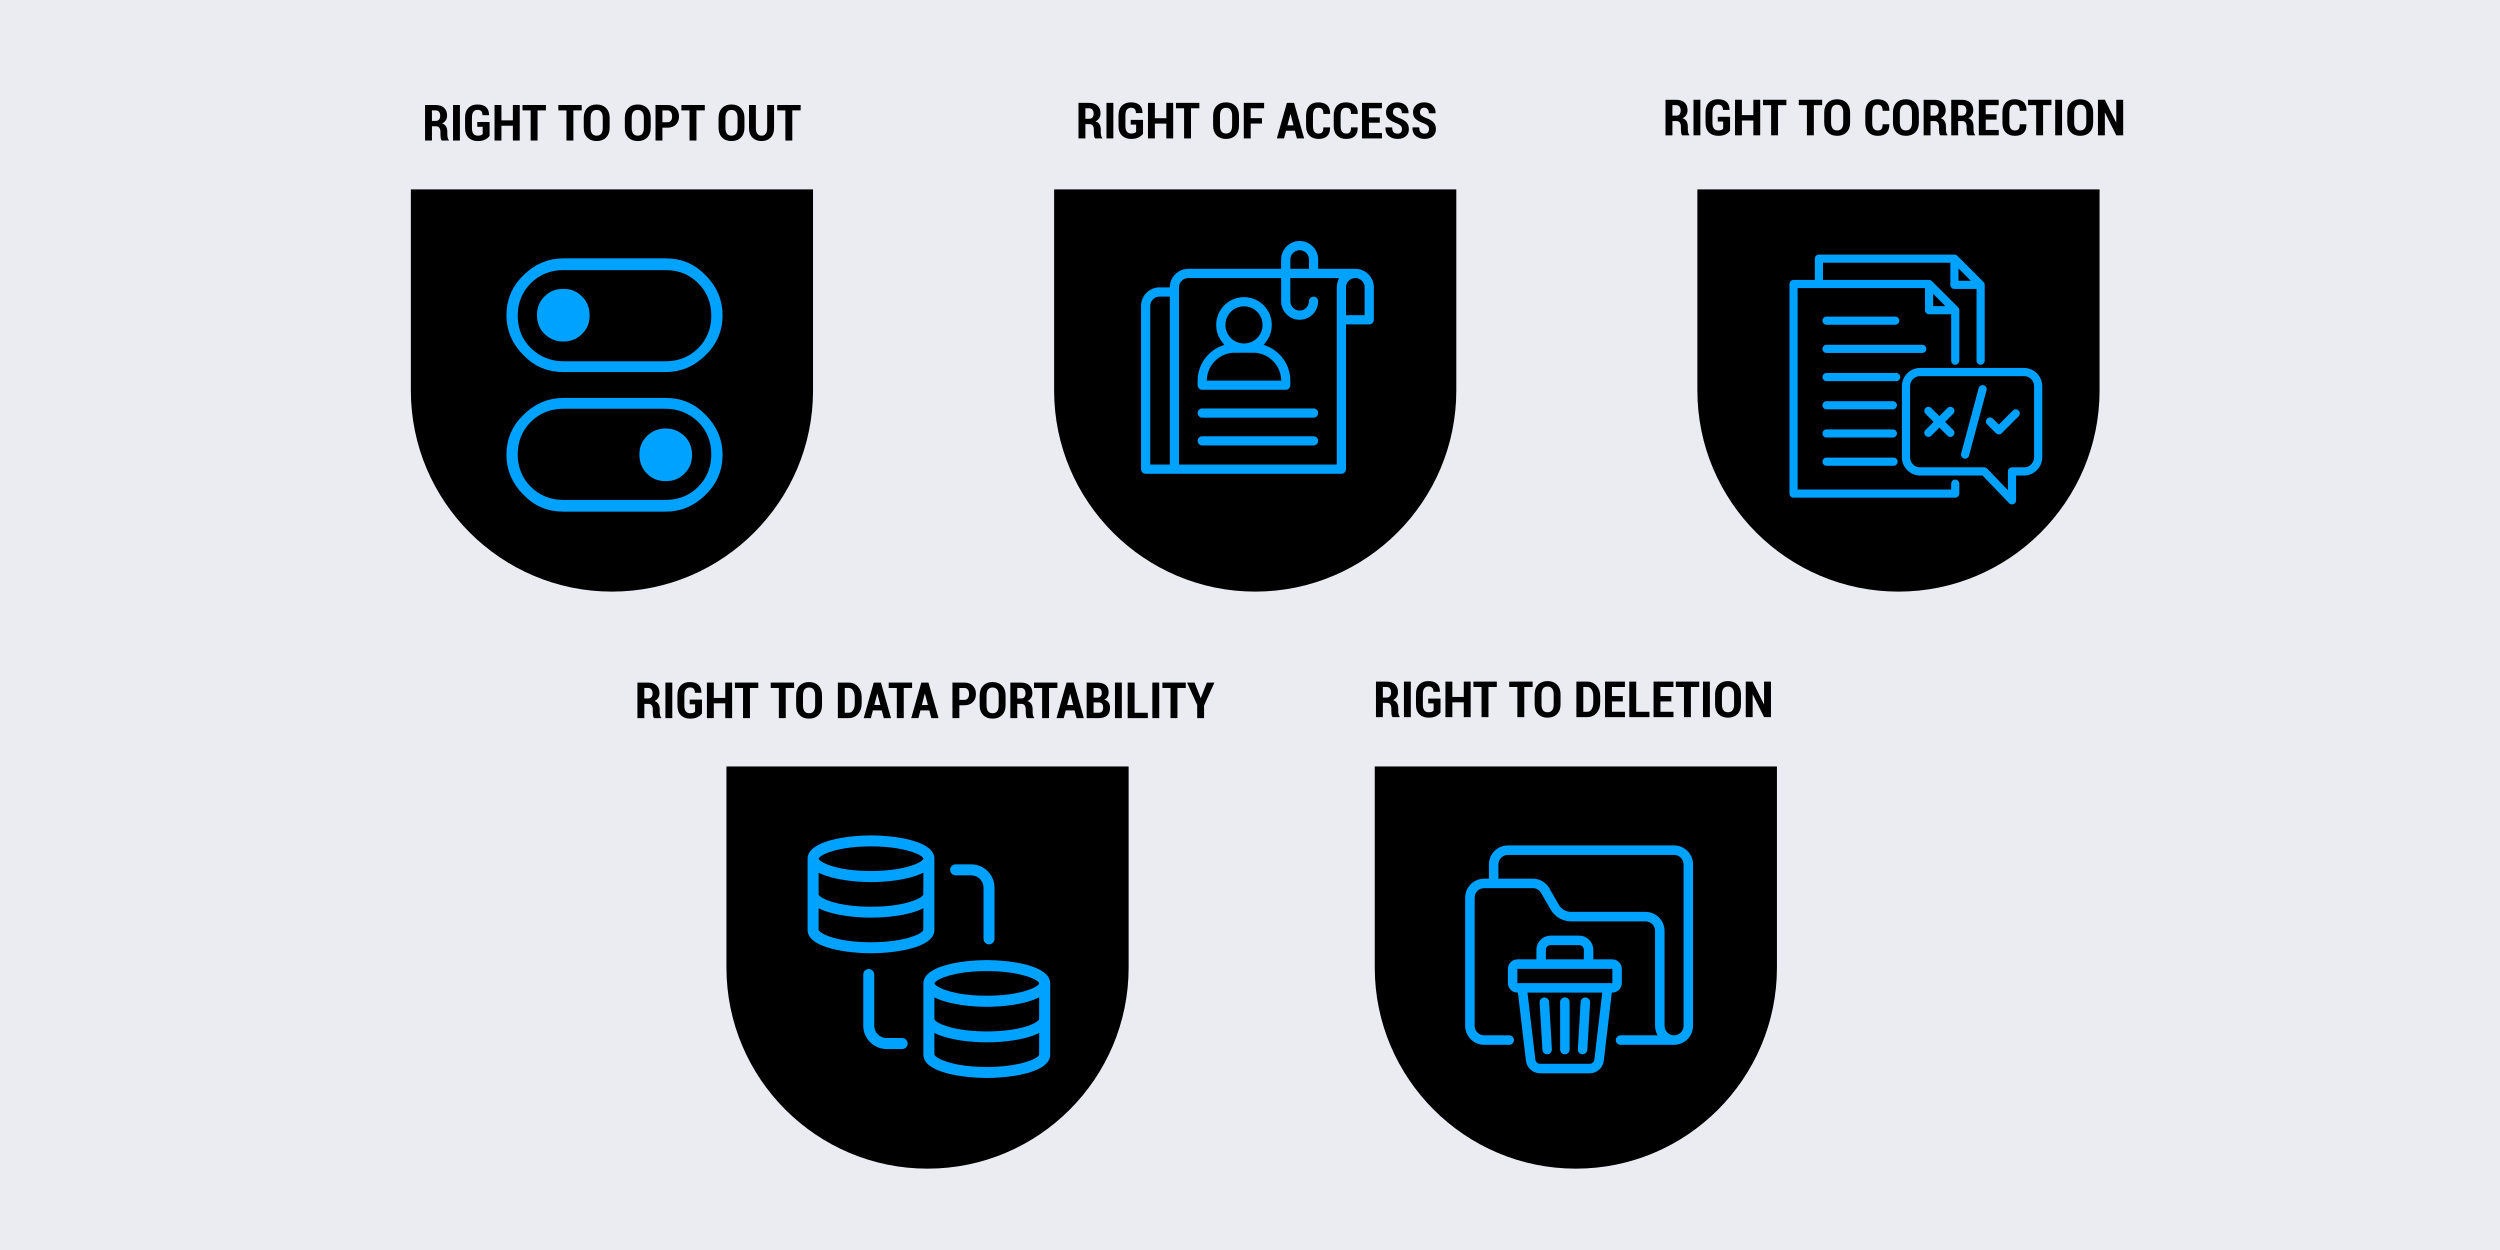 <?xml version="1.0" encoding="UTF-8"?>
<svg id="Layer_1" xmlns="http://www.w3.org/2000/svg" version="1.1" viewBox="0 0 900 450">
  <!-- Generator: Adobe Illustrator 29.3.1, SVG Export Plug-In . SVG Version: 2.1.0 Build 151)  -->
  <defs>
    <style>
      .st0 {
        fill: #eaecf2;
      }

      .st1, .st2 {
        fill: #00a2ff;
      }

      .st2 {
        fill-rule: evenodd;
      }
    </style>
  </defs>
  <rect class="st0" width="900" height="450"/>
  <path d="M494.913,275.929v72.394c0,39.918,32.476,72.394,72.394,72.394s72.394-32.475,72.394-72.394v-72.394h-144.788Z"/>
  <path d="M611.056,68.192v72.394c0,39.918,32.476,72.394,72.394,72.394s72.394-32.475,72.394-72.394v-72.394h-144.788Z"/>
  <path d="M261.52,275.929v72.394c0,39.918,32.476,72.394,72.394,72.394s72.394-32.475,72.394-72.394v-72.394h-144.788Z"/>
  <path d="M147.907,68.192v72.394c0,39.918,32.476,72.394,72.394,72.394s72.394-32.475,72.394-72.394v-72.394h-144.788Z"/>
  <path d="M379.482,68.192v72.394c0,39.918,32.476,72.394,72.394,72.394s72.394-32.475,72.394-72.394v-72.394h-144.788Z"/>
  <path class="st1" d="M412.437,170.559c-.915,0-1.659-.743-1.659-1.659v-58.778c0-3.676,2.992-6.668,6.669-6.668h3.643l.084-.752c.376-3.378,3.224-5.926,6.626-5.926h33.407v-3.351c0-3.676,2.992-6.668,6.668-6.668s6.668,2.992,6.668,6.668v3.351h13.37c3.676,0,6.668,2.992,6.668,6.668v11.688c0,.915-.744,1.659-1.659,1.659h-8.36v52.109c0,.915-.744,1.659-1.659,1.659h-70.466ZM427.799,100.093c-1.848,0-3.351,1.503-3.351,3.35v63.798h56.795v-63.798c0-.759.129-1.507.382-2.221l.401-1.129h-17.503v8.36c0,1.847,1.503,3.35,3.35,3.35s3.351-1.503,3.351-3.35c0-.915.744-1.659,1.659-1.659s1.659.744,1.659,1.659c0,3.676-2.992,6.668-6.668,6.668s-6.668-2.992-6.668-6.668v-8.36h-33.407ZM417.447,106.772c-1.848,0-3.351,1.503-3.351,3.35v57.119h7.035v-60.469h-3.684ZM487.913,100.093c-1.848,0-3.351,1.503-3.351,3.35v10.03h6.701v-10.03c0-1.847-1.503-3.35-3.35-3.35ZM467.875,90.074c-1.847,0-3.35,1.503-3.35,3.35v3.351h6.701v-3.351c0-1.847-1.503-3.35-3.351-3.35ZM432.808,160.373c-.914,0-1.659-.743-1.659-1.659s.744-1.659,1.659-1.659h40.076c.914,0,1.659.743,1.659,1.659s-.744,1.659-1.659,1.659h-40.076ZM432.808,150.355c-.914,0-1.659-.745-1.659-1.659s.744-1.659,1.659-1.659h40.076c.914,0,1.659.744,1.659,1.659s-.744,1.659-1.659,1.659h-40.076ZM432.808,140.335c-.914,0-1.659-.744-1.659-1.659v-1.67c0-5.467,3.433-10.469,8.542-12.448l1.08-.418-.727-.902c-1.45-1.798-2.216-3.966-2.216-6.269,0-5.518,4.49-10.008,10.008-10.008s10.008,4.489,10.008,10.008c0,2.304-.766,4.472-2.215,6.269l-.727.902,1.08.418c5.11,1.979,8.542,6.981,8.542,12.448v1.67c0,.914-.744,1.659-1.659,1.659h-30.057ZM444.498,126.976c-5.139,0-9.527,4.006-9.989,9.12l-.083.922h26.824l-.083-.922c-.463-5.114-4.85-9.12-9.989-9.12h-6.679ZM447.837,110.278c-3.689,0-6.69,3.002-6.69,6.69s3.002,6.69,6.69,6.69,6.69-3.002,6.69-6.69-3.002-6.69-6.69-6.69Z"/>
  <g id="Trash_Folder">
    <path class="st1" d="M602.66,304.354h-59.816c-3.774.004-6.832,3.062-6.836,6.836v5.127h-1.709c-3.774.004-6.832,3.062-6.836,6.836v46.144c.004,3.774,3.062,6.832,6.836,6.836h9.007c.944,0,1.709-.765,1.709-1.709s-.765-1.709-1.709-1.709h-9.007c-1.887-.002-3.416-1.531-3.418-3.418v-46.144c.002-1.887,1.531-3.416,3.418-3.418h17.535c1.224,0,2.354.658,2.961,1.721l3.398,5.927c1.518,2.665,4.349,4.313,7.416,4.316h26.798c1.887.002,3.416,1.531,3.418,3.418v34.181c-.001,1.2.315,2.38.917,3.418h-13.342c-.944,0-1.709.765-1.709,1.709s.765,1.709,1.709,1.709h19.261c3.774-.004,6.832-3.062,6.836-6.836v-58.107c-.004-3.774-3.062-6.832-6.836-6.836ZM606.078,369.297c0,1.888-1.53,3.418-3.418,3.418s-3.418-1.53-3.418-3.418v-34.181c-.004-3.774-3.062-6.832-6.836-6.836h-26.798c-1.84-.003-3.538-.992-4.447-2.592l-3.4-5.928c-1.216-2.127-3.477-3.441-5.928-3.443h-12.408v-5.127c.002-1.887,1.531-3.416,3.418-3.418h59.816c1.887.002,3.416,1.531,3.418,3.418v58.107Z"/>
    <path class="st1" d="M583.86,353.916v-5.127c-.002-1.887-1.531-3.416-3.418-3.418h-6.836v-3.418c-.003-2.83-2.297-5.124-5.127-5.127h-10.254c-2.83.003-5.124,2.297-5.127,5.127v3.418h-6.836c-1.887.002-3.416,1.531-3.418,3.418v5.127c.002,1.887,1.531,3.416,3.418,3.418h.189l2.885,24.526c.304,2.582,2.492,4.527,5.092,4.528h17.848c2.6,0,4.789-1.946,5.093-4.528l2.884-24.526h.189c1.887-.002,3.416-1.531,3.418-3.418ZM556.516,341.952c0-.944.766-1.708,1.709-1.709h10.254c.944,0,1.708.766,1.709,1.709v3.418h-13.672v-3.418ZM546.261,348.789h34.181v5.127h-34.181v-5.127ZM573.973,381.459c-.101.861-.83,1.51-1.697,1.51h-17.848c-.867,0-1.597-.649-1.697-1.51l-2.838-24.125h26.919l-2.838,24.125Z"/>
    <path class="st1" d="M556.975,379.551c.034,0,.068-.002.103-.003.942-.055,1.66-.863,1.605-1.805,0,0,0,0,0-.001l-1.008-17.09c-.076-.941-.9-1.642-1.84-1.567-.912.073-1.605.852-1.571,1.767l1.008,17.09c.053.903.8,1.608,1.704,1.609Z"/>
    <path class="st1" d="M563.352,379.551c.944,0,1.709-.765,1.709-1.709v-17.09c0-.944-.765-1.709-1.709-1.709s-1.709.765-1.709,1.709v17.09c0,.944.765,1.709,1.709,1.709Z"/>
    <path class="st1" d="M569.625,379.548c.034.002.068.003.103.003.904-.001,1.651-.706,1.704-1.609l1.008-17.09c.035-.943-.701-1.736-1.644-1.771-.915-.034-1.694.659-1.767,1.571l-1.008,17.09c-.056.941.662,1.75,1.604,1.806,0,0,0,0,.001,0Z"/>
  </g>
  <path class="st2" d="M692.994,103.714h-45.848v72.512h55.278v-2.108c0-.81.658-1.468,1.468-1.468s1.468.658,1.468,1.468v3.576c0,.811-.657,1.468-1.468,1.468h-58.214c-.811,0-1.468-.657-1.468-1.468v-75.448c0-.811.657-1.468,1.468-1.468h7.664v-7.664c0-.811.657-1.468,1.468-1.468h48.784c.389,0,.763.155,1.038.43l9.43,9.438c.275.275.43.648.43,1.038v27.301c0,.81-.658,1.468-1.468,1.468s-1.468-.658-1.468-1.468v-25.833h-7.962c-.811,0-1.468-.657-1.468-1.468v-7.97h-45.849v6.197h38.184c.389,0,.763.155,1.038.43l9.43,9.43c.275.275.43.649.43,1.038v18.176c0,.81-.658,1.468-1.468,1.468s-1.468-.658-1.468-1.468v-16.709h-7.962c-.811,0-1.468-.657-1.468-1.468v-7.962ZM705.062,96.66v4.424h4.421l-4.421-4.424ZM695.93,105.79v4.419h4.419l-4.419-4.419ZM657.559,127.064c-.81,0-1.468-.658-1.468-1.468s.658-1.468,1.468-1.468h34.46c.81,0,1.468.658,1.468,1.468s-.658,1.468-1.468,1.468h-34.46ZM657.559,137.211c-.81,0-1.468-.658-1.468-1.468s.658-1.468,1.468-1.468h25.079c.81,0,1.468.658,1.468,1.468s-.658,1.468-1.468,1.468h-25.079ZM657.559,147.367c-.81,0-1.468-.658-1.468-1.468s.658-1.468,1.468-1.468h23.87c.81,0,1.468.658,1.468,1.468s-.658,1.468-1.468,1.468h-23.87ZM657.559,157.522c-.81,0-1.468-.658-1.468-1.468s.658-1.468,1.468-1.468h23.87c.81,0,1.468.658,1.468,1.468s-.658,1.468-1.468,1.468h-23.87ZM657.559,167.678c-.81,0-1.468-.658-1.468-1.468s.658-1.468,1.468-1.468h24.125c.81,0,1.468.658,1.468,1.468s-.658,1.468-1.468,1.468h-24.125ZM657.559,116.908c-.81,0-1.468-.658-1.468-1.468s.658-1.468,1.468-1.468h24.732c.81,0,1.468.658,1.468,1.468s-.658,1.468-1.468,1.468h-24.732ZM684.683,164.619v-25.582c0-3.621,2.954-6.575,6.575-6.575h37.38c3.621,0,6.575,2.954,6.575,6.575v25.582c0,3.621-2.954,6.567-6.575,6.567h-2.851v8.932c0,.599-.364,1.138-.92,1.362-.556.224-1.192.087-1.607-.345l-9.557-9.949h-22.445c-3.621,0-6.575-2.946-6.575-6.567ZM687.618,164.619c0,2.004,1.636,3.632,3.639,3.632h23.071c.4,0,.782.163,1.059.451l7.464,7.77v-6.753c0-.811.657-1.468,1.468-1.468h4.319c2.004,0,3.639-1.628,3.639-3.632v-25.582c0-2.004-1.635-3.639-3.639-3.639h-37.38c-2.004,0-3.639,1.635-3.639,3.639v25.582ZM712.324,139.713c.21-.783,1.015-1.248,1.798-1.038s1.248,1.015,1.038,1.798l-6.311,23.554c-.21.783-1.015,1.248-1.797,1.038-.783-.21-1.248-1.015-1.038-1.798l6.311-23.554ZM715.373,152.788c-.573-.573-.573-1.503,0-2.076s1.503-.573,2.076,0l2.13,2.13,5.057-5.057c.573-.573,1.503-.573,2.076,0s.573,1.503,0,2.076l-6.095,6.095c-.573.573-1.502.573-2.076,0l-3.168-3.168ZM696.1,151.87l-2.917-2.917c-.573-.573-.573-1.503,0-2.076.573-.573,1.503-.573,2.076,0l2.917,2.917,2.917-2.917c.573-.573,1.503-.573,2.076,0s.573,1.503,0,2.076l-2.917,2.917,2.917,2.917c.573.573.573,1.503,0,2.076-.573.573-1.503.573-2.076,0l-2.917-2.917-2.917,2.917c-.573.573-1.503.573-2.076,0-.573-.573-.573-1.503,0-2.076l2.917-2.917Z"/>
  <path class="st1" d="M355.247,388.075c-7.895,0-22.826-1.754-22.826-8.395v-25.653c0-6.641,14.931-8.395,22.826-8.395s22.826,1.754,22.826,8.395v25.653c0,6.641-14.931,8.395-22.826,8.395ZM336.385,379.68c.566,1.421,6.74,4.431,18.861,4.431,11.407,0,18.222-2.803,18.832-4.373l.029-7.878-.605.287c-4.818,2.286-12.59,3.101-18.257,3.101s-13.408-.814-18.258-3.102l-.603-.284v7.819ZM336.385,366.88l.039.117c.67,1.459,7.069,4.318,18.823,4.318,11.91,0,18.233-2.893,18.831-4.369l.031-7.915-.605.287c-4.869,2.311-12.624,3.134-18.257,3.134-5.602,0-13.34-.814-18.26-3.102l-.601-.279v7.809ZM355.247,349.594c-11.516,0-17.888,2.749-18.741,4.221l-.128.221.136.216c.833,1.317,6.706,4.204,18.732,4.204,11.622,0,18.063-2.831,18.785-4.275l.097-.193-.102-.193c-.751-1.419-7.222-4.201-18.78-4.201ZM319.171,377.653c-4.629,0-8.395-3.766-8.395-8.395v-18.438c0-1.074.908-1.982,1.982-1.982s1.982.909,1.982,1.982v18.438c0,2.443,1.988,4.432,4.431,4.432h5.612c1.075,0,1.982.907,1.982,1.981s-.908,1.982-1.982,1.982h-5.612ZM313.559,343.181c-7.895,0-22.825-1.754-22.825-8.395v-25.653c0-6.643,14.93-8.397,22.825-8.397s22.826,1.754,22.826,8.397v25.653c0,6.641-14.931,8.395-22.826,8.395ZM294.698,334.786c.567,1.421,6.743,4.431,18.861,4.431,11.407,0,18.222-2.803,18.832-4.373l.029-7.878-.604.287c-4.822,2.286-12.593,3.101-18.258,3.101s-13.405-.814-18.258-3.102l-.603-.284v7.819ZM294.698,321.986l.039.117c.67,1.459,7.069,4.318,18.823,4.318,11.91,0,18.233-2.893,18.831-4.369l.031-7.915-.605.287c-4.869,2.311-12.624,3.134-18.257,3.134-5.602,0-13.34-.814-18.26-3.102l-.601-.279v7.809ZM313.559,304.7c-11.518,0-17.888,2.749-18.74,4.221l-.128.221.136.216c.832,1.317,6.704,4.204,18.732,4.204,11.621,0,18.063-2.83,18.785-4.275l.097-.193-.102-.193c-.751-1.419-7.224-4.201-18.78-4.201ZM356.049,339.975c-1.075,0-1.982-.909-1.982-1.982v-18.439c0-2.443-1.988-4.431-4.431-4.431h-5.612c-1.075,0-1.982-.909-1.982-1.982s.908-1.982,1.982-1.982h5.612c4.629,0,8.395,3.766,8.395,8.395v18.439c0,1.074-.908,1.982-1.982,1.982Z"/>
  <g>
    <path d="M231.957,253.391v5.133h-2.479v-12.788h3.832c1.271,0,2.272.331,3.001.993s1.094,1.585,1.094,2.769c0,.662-.154,1.236-.461,1.723s-.751.873-1.332,1.16c.668.223,1.148.592,1.441,1.107s.439,1.16.439,1.934v.932c0,.357.041.732.123,1.125s.229.68.439.861v.185h-2.566c-.205-.188-.335-.494-.391-.918s-.083-.848-.083-1.27v-.896c0-.65-.135-1.154-.404-1.512s-.656-.536-1.16-.536h-1.494ZM231.957,251.457h1.336c.533,0,.939-.16,1.217-.479s.417-.772.417-1.358c0-.598-.138-1.072-.413-1.424s-.677-.527-1.204-.527h-1.354v3.788Z"/>
    <path d="M242.021,258.523h-2.47v-12.797h2.47v12.797Z"/>
    <path d="M252.708,256.836c-.363.51-.889.949-1.578,1.318s-1.578.554-2.667.554c-1.383,0-2.492-.403-3.327-1.208s-1.252-1.95-1.252-3.432v-3.885c0-1.477.406-2.619,1.217-3.428s1.885-1.213,3.221-1.213c1.395,0,2.446.33,3.155.989s1.052,1.598,1.028,2.817l-.018.053h-2.329c0-.668-.146-1.154-.439-1.459s-.735-.457-1.327-.457c-.639,0-1.137.223-1.494.668s-.536,1.116-.536,2.013v3.902c0,.914.182,1.594.545,2.039s.882.668,1.556.668c.48,0,.858-.057,1.134-.171s.486-.265.633-.453v-2.584h-1.951v-1.714h4.43v4.983Z"/>
    <path d="M263.562,258.523h-2.47v-5.335h-4.122v5.335h-2.479v-12.797h2.479v5.528h4.122v-5.528h2.47v12.797Z"/>
    <path d="M272.984,247.669h-3.006v10.854h-2.487v-10.854h-2.927v-1.942h8.42v1.942Z"/>
    <path d="M285.878,247.669h-3.006v10.854h-2.487v-10.854h-2.927v-1.942h8.42v1.942Z"/>
    <path d="M295.924,253.918c0,1.506-.425,2.681-1.274,3.524s-1.98,1.266-3.393,1.266-2.54-.422-3.384-1.266-1.266-2.019-1.266-3.524v-3.568c0-1.5.42-2.676,1.261-3.529s1.967-1.279,3.379-1.279,2.544.426,3.397,1.279,1.279,2.029,1.279,3.529v3.568ZM293.454,250.323c0-.932-.189-1.635-.567-2.109s-.924-.712-1.639-.712c-.721,0-1.263.236-1.626.708s-.545,1.176-.545,2.114v3.595c0,.949.183,1.661.549,2.136s.91.712,1.63.712,1.267-.237,1.639-.712.558-1.187.558-2.136v-3.595Z"/>
    <path d="M301.637,258.523v-12.797h3.946c1.336,0,2.44.5,3.313,1.499s1.31,2.281,1.31,3.845v2.118c0,1.57-.437,2.852-1.31,3.845s-1.978,1.49-3.313,1.49h-3.946ZM304.115,247.669v8.921h1.468c.639,0,1.154-.316,1.547-.949s.589-1.45.589-2.452v-2.136c0-.99-.196-1.802-.589-2.435s-.908-.949-1.547-.949h-1.468Z"/>
    <path d="M317.439,255.755h-3.199l-.721,2.769h-2.584l3.63-12.797h2.566l3.63,12.797h-2.593l-.729-2.769ZM314.75,253.804h2.18l-1.063-4.061h-.053l-1.063,4.061Z"/>
    <path d="M328.355,247.669h-3.006v10.854h-2.487v-10.854h-2.927v-1.942h8.42v1.942Z"/>
    <path d="M334.552,255.755h-3.199l-.721,2.769h-2.584l3.63-12.797h2.566l3.63,12.797h-2.593l-.729-2.769ZM331.862,253.804h2.18l-1.063-4.061h-.053l-1.063,4.061Z"/>
    <path d="M345.362,253.892v4.632h-2.479v-12.797h4.28c1.283,0,2.3.376,3.05,1.129s1.125,1.739,1.125,2.958-.375,2.21-1.125,2.958-1.767,1.121-3.05,1.121h-1.802ZM345.362,251.949h1.802c.557,0,.98-.199,1.27-.598s.435-.905.435-1.521c0-.627-.145-1.144-.435-1.551s-.713-.611-1.27-.611h-1.802v4.28Z"/>
    <path d="M362,253.918c0,1.506-.425,2.681-1.274,3.524s-1.98,1.266-3.393,1.266-2.54-.422-3.384-1.266-1.266-2.019-1.266-3.524v-3.568c0-1.5.42-2.676,1.261-3.529s1.967-1.279,3.379-1.279,2.544.426,3.397,1.279,1.279,2.029,1.279,3.529v3.568ZM359.53,250.323c0-.932-.189-1.635-.567-2.109s-.924-.712-1.639-.712c-.721,0-1.263.236-1.626.708s-.545,1.176-.545,2.114v3.595c0,.949.183,1.661.549,2.136s.91.712,1.63.712,1.267-.237,1.639-.712.558-1.187.558-2.136v-3.595Z"/>
    <path d="M366.21,253.391v5.133h-2.479v-12.788h3.832c1.271,0,2.272.331,3.001.993s1.094,1.585,1.094,2.769c0,.662-.154,1.236-.461,1.723s-.751.873-1.332,1.16c.668.223,1.148.592,1.441,1.107s.439,1.16.439,1.934v.932c0,.357.041.732.123,1.125s.229.68.439.861v.185h-2.566c-.205-.188-.335-.494-.391-.918s-.083-.848-.083-1.27v-.896c0-.65-.135-1.154-.404-1.512s-.656-.536-1.16-.536h-1.494ZM366.21,251.457h1.336c.533,0,.939-.16,1.217-.479s.417-.772.417-1.358c0-.598-.138-1.072-.413-1.424s-.677-.527-1.204-.527h-1.354v3.788Z"/>
    <path d="M380.659,247.669h-3.006v10.854h-2.487v-10.854h-2.927v-1.942h8.42v1.942Z"/>
    <path d="M386.855,255.755h-3.199l-.721,2.769h-2.584l3.63-12.797h2.566l3.63,12.797h-2.593l-.729-2.769ZM384.166,253.804h2.18l-1.063-4.061h-.053l-1.063,4.061Z"/>
    <path d="M391.206,258.523v-12.797h3.665c1.336,0,2.376.292,3.12.875s1.116,1.455,1.116,2.615c0,.604-.136,1.141-.409,1.613s-.675.822-1.208,1.05c.715.146,1.247.489,1.595,1.028s.523,1.169.523,1.89c0,1.225-.356,2.152-1.068,2.782s-1.727.945-3.045.945h-4.289ZM393.685,251.141h1.301c.533-.012.94-.161,1.222-.448s.422-.703.422-1.248c0-.609-.146-1.058-.439-1.345s-.732-.431-1.318-.431h-1.187v3.472ZM393.685,252.854v3.735h1.811c.539,0,.946-.151,1.222-.453s.413-.749.413-1.34c0-.609-.126-1.081-.378-1.415s-.645-.51-1.178-.527h-1.89Z"/>
    <path d="M403.854,258.523h-2.47v-12.797h2.47v12.797Z"/>
    <path d="M408.45,256.59h4.772v1.934h-7.251v-12.797h2.479v10.863Z"/>
    <path d="M417.318,258.523h-2.47v-12.797h2.47v12.797Z"/>
    <path d="M426.881,247.669h-3.006v10.854h-2.487v-10.854h-2.927v-1.942h8.42v1.942Z"/>
    <path d="M432.233,251.29h.053l2.206-5.563h2.707l-3.735,8.235v4.562h-2.47v-4.72l-3.665-8.077h2.707l2.197,5.563Z"/>
  </g>
  <g>
    <path d="M155.5,45.465v5.133h-2.479v-12.788h3.832c1.271,0,2.272.331,3.001.993s1.094,1.585,1.094,2.769c0,.662-.154,1.236-.461,1.723s-.751.873-1.332,1.16c.668.223,1.148.592,1.441,1.107s.439,1.16.439,1.934v.932c0,.357.041.732.123,1.125s.229.68.439.861v.185h-2.566c-.205-.188-.335-.494-.391-.918s-.083-.848-.083-1.27v-.896c0-.65-.135-1.154-.404-1.512s-.656-.536-1.16-.536h-1.494ZM155.5,43.532h1.336c.533,0,.939-.16,1.217-.479s.417-.772.417-1.358c0-.598-.138-1.072-.413-1.424s-.677-.527-1.204-.527h-1.354v3.788Z"/>
    <path d="M165.563,50.598h-2.47v-12.797h2.47v12.797Z"/>
    <path d="M176.25,48.911c-.363.51-.889.949-1.578,1.318s-1.578.554-2.667.554c-1.383,0-2.492-.403-3.327-1.208s-1.252-1.95-1.252-3.432v-3.885c0-1.477.406-2.619,1.217-3.428s1.885-1.213,3.221-1.213c1.395,0,2.446.33,3.155.989s1.052,1.598,1.028,2.817l-.018.053h-2.329c0-.668-.146-1.154-.439-1.459s-.735-.457-1.327-.457c-.639,0-1.137.223-1.494.668s-.536,1.116-.536,2.013v3.902c0,.914.182,1.594.545,2.039s.882.668,1.556.668c.48,0,.858-.057,1.134-.171s.486-.265.633-.453v-2.584h-1.951v-1.714h4.43v4.983Z"/>
    <path d="M187.105,50.598h-2.47v-5.335h-4.122v5.335h-2.479v-12.797h2.479v5.528h4.122v-5.528h2.47v12.797Z"/>
    <path d="M196.527,39.744h-3.006v10.854h-2.487v-10.854h-2.927v-1.942h8.42v1.942Z"/>
    <path d="M209.42,39.744h-3.006v10.854h-2.487v-10.854h-2.927v-1.942h8.42v1.942Z"/>
    <path d="M219.466,45.993c0,1.506-.425,2.681-1.274,3.524s-1.98,1.266-3.393,1.266-2.54-.422-3.384-1.266-1.266-2.019-1.266-3.524v-3.568c0-1.5.42-2.676,1.261-3.529s1.967-1.279,3.379-1.279,2.544.426,3.397,1.279,1.279,2.029,1.279,3.529v3.568ZM216.997,42.398c0-.932-.189-1.635-.567-2.109s-.924-.712-1.639-.712c-.721,0-1.263.236-1.626.708s-.545,1.176-.545,2.114v3.595c0,.949.183,1.661.549,2.136s.91.712,1.63.712,1.267-.237,1.639-.712.558-1.187.558-2.136v-3.595Z"/>
    <path d="M234.258,45.993c0,1.506-.425,2.681-1.274,3.524s-1.98,1.266-3.393,1.266-2.54-.422-3.384-1.266-1.266-2.019-1.266-3.524v-3.568c0-1.5.42-2.676,1.261-3.529s1.967-1.279,3.379-1.279,2.544.426,3.397,1.279,1.279,2.029,1.279,3.529v3.568ZM231.789,42.398c0-.932-.189-1.635-.567-2.109s-.924-.712-1.639-.712c-.721,0-1.263.236-1.626.708s-.545,1.176-.545,2.114v3.595c0,.949.183,1.661.549,2.136s.91.712,1.63.712,1.267-.237,1.639-.712.558-1.187.558-2.136v-3.595Z"/>
    <path d="M238.468,45.966v4.632h-2.479v-12.797h4.28c1.283,0,2.3.376,3.05,1.129s1.125,1.739,1.125,2.958-.375,2.21-1.125,2.958-1.767,1.121-3.05,1.121h-1.802ZM238.468,44.024h1.802c.557,0,.98-.199,1.27-.598s.435-.905.435-1.521c0-.627-.145-1.144-.435-1.551s-.713-.611-1.27-.611h-1.802v4.28Z"/>
    <path d="M253.726,39.744h-3.006v10.854h-2.487v-10.854h-2.927v-1.942h8.42v1.942Z"/>
    <path d="M268,45.993c0,1.506-.425,2.681-1.274,3.524s-1.98,1.266-3.393,1.266-2.54-.422-3.384-1.266-1.266-2.019-1.266-3.524v-3.568c0-1.5.42-2.676,1.261-3.529s1.967-1.279,3.379-1.279,2.544.426,3.397,1.279,1.279,2.029,1.279,3.529v3.568ZM265.53,42.398c0-.932-.189-1.635-.567-2.109s-.924-.712-1.639-.712c-.721,0-1.263.236-1.626.708s-.545,1.176-.545,2.114v3.595c0,.949.183,1.661.549,2.136s.91.712,1.63.712,1.267-.237,1.639-.712.558-1.187.558-2.136v-3.595Z"/>
    <path d="M278.661,37.801v8.358c0,1.453-.417,2.587-1.252,3.401s-1.923,1.222-3.265,1.222-2.42-.409-3.252-1.226-1.248-1.95-1.248-3.397v-8.358h2.47v8.358c0,.873.182,1.54.545,2s.858.69,1.485.69c.639,0,1.138-.229,1.499-.686s.541-1.125.541-2.004v-8.358h2.479Z"/>
    <path d="M288.232,39.744h-3.006v10.854h-2.487v-10.854h-2.927v-1.942h8.42v1.942Z"/>
  </g>
  <g>
    <path d="M390.738,44.696v5.133h-2.479v-12.788h3.832c1.271,0,2.272.331,3.001.993s1.094,1.585,1.094,2.769c0,.662-.154,1.236-.461,1.723s-.751.873-1.332,1.16c.668.223,1.148.592,1.441,1.107s.439,1.16.439,1.934v.932c0,.357.041.732.123,1.125s.229.68.439.861v.185h-2.566c-.205-.188-.335-.494-.391-.918s-.083-.848-.083-1.27v-.896c0-.65-.135-1.154-.404-1.512s-.656-.536-1.16-.536h-1.494ZM390.738,42.763h1.336c.533,0,.939-.16,1.217-.479s.417-.772.417-1.358c0-.598-.138-1.072-.413-1.424s-.677-.527-1.204-.527h-1.354v3.788Z"/>
    <path d="M400.802,49.829h-2.47v-12.797h2.47v12.797Z"/>
    <path d="M411.489,48.142c-.363.51-.889.949-1.578,1.318s-1.578.554-2.667.554c-1.383,0-2.492-.403-3.327-1.208s-1.252-1.95-1.252-3.432v-3.885c0-1.477.406-2.619,1.217-3.428s1.885-1.213,3.221-1.213c1.395,0,2.446.33,3.155.989s1.052,1.598,1.028,2.817l-.018.053h-2.329c0-.668-.146-1.154-.439-1.459s-.735-.457-1.327-.457c-.639,0-1.137.223-1.494.668s-.536,1.116-.536,2.013v3.902c0,.914.182,1.594.545,2.039s.882.668,1.556.668c.48,0,.858-.057,1.134-.171s.486-.265.633-.453v-2.584h-1.951v-1.714h4.43v4.983Z"/>
    <path d="M422.344,49.829h-2.47v-5.335h-4.122v5.335h-2.479v-12.797h2.479v5.528h4.122v-5.528h2.47v12.797Z"/>
    <path d="M431.766,38.975h-3.006v10.854h-2.487v-10.854h-2.927v-1.942h8.42v1.942Z"/>
    <path d="M446.039,45.224c0,1.506-.425,2.681-1.274,3.524s-1.98,1.266-3.393,1.266-2.54-.422-3.384-1.266-1.266-2.019-1.266-3.524v-3.568c0-1.5.42-2.676,1.261-3.529s1.967-1.279,3.379-1.279,2.544.426,3.397,1.279,1.279,2.029,1.279,3.529v3.568ZM443.569,41.629c0-.932-.189-1.635-.567-2.109s-.924-.712-1.639-.712c-.721,0-1.263.236-1.626.708s-.545,1.176-.545,2.114v3.595c0,.949.183,1.661.549,2.136s.91.712,1.63.712,1.267-.237,1.639-.712.558-1.187.558-2.136v-3.595Z"/>
    <path d="M454.31,44.477h-4.061v5.353h-2.479v-12.797h7.312v1.942h-4.834v3.568h4.061v1.934Z"/>
    <path d="M466.166,47.061h-3.199l-.721,2.769h-2.584l3.63-12.797h2.566l3.63,12.797h-2.593l-.729-2.769ZM463.477,45.109h2.18l-1.063-4.061h-.053l-1.063,4.061Z"/>
    <path d="M478.805,45.856l.018.053c.023,1.371-.327,2.398-1.051,3.081s-1.756,1.024-3.098,1.024c-1.377,0-2.47-.406-3.278-1.217s-1.213-1.964-1.213-3.458v-3.797c0-1.488.391-2.643,1.173-3.463s1.839-1.23,3.169-1.23c1.4,0,2.476.34,3.226,1.02s1.113,1.708,1.09,3.085l-.018.053h-2.408c0-.82-.146-1.395-.436-1.723s-.774-.492-1.454-.492c-.621,0-1.087.224-1.397.672s-.466,1.135-.466,2.061v3.814c0,.932.167,1.622.501,2.07s.838.672,1.512.672c.615,0,1.058-.163,1.327-.488s.404-.904.404-1.736h2.399Z"/>
    <path d="M488.763,45.856l.018.053c.023,1.371-.327,2.398-1.051,3.081s-1.756,1.024-3.098,1.024c-1.377,0-2.47-.406-3.278-1.217s-1.213-1.964-1.213-3.458v-3.797c0-1.488.391-2.643,1.173-3.463s1.839-1.23,3.169-1.23c1.4,0,2.476.34,3.226,1.02s1.113,1.708,1.09,3.085l-.018.053h-2.408c0-.82-.146-1.395-.436-1.723s-.774-.492-1.454-.492c-.621,0-1.087.224-1.397.672s-.466,1.135-.466,2.061v3.814c0,.932.167,1.622.501,2.07s.838.672,1.512.672c.615,0,1.058-.163,1.327-.488s.404-.904.404-1.736h2.399Z"/>
    <path d="M496.726,44.178h-3.911v3.718h4.685v1.934h-7.163v-12.797h7.146v1.942h-4.667v3.27h3.911v1.934Z"/>
    <path d="M504.715,46.507c0-.51-.131-.913-.392-1.208s-.728-.584-1.401-.866c-1.312-.463-2.3-.987-2.962-1.573s-.993-1.406-.993-2.461c0-1.049.378-1.903,1.134-2.562s1.72-.989,2.892-.989c1.242,0,2.241.352,2.997,1.055s1.122,1.646,1.099,2.83l-.018.053h-2.408c0-.662-.148-1.165-.444-1.507s-.719-.514-1.27-.514c-.475,0-.844.157-1.107.47s-.396.705-.396,1.173c0,.434.149.791.448,1.072s.812.589,1.538.923c1.236.41,2.172.929,2.808,1.556s.954,1.471.954,2.531c0,1.096-.372,1.957-1.116,2.584s-1.731.94-2.962.94c-1.213,0-2.25-.338-3.111-1.015s-1.277-1.707-1.248-3.089l.018-.053h2.417c0,.803.162,1.38.487,1.731s.805.527,1.438.527c.533,0,.933-.146,1.199-.439s.4-.683.4-1.169Z"/>
    <path d="M514.444,46.507c0-.51-.131-.913-.392-1.208s-.728-.584-1.401-.866c-1.312-.463-2.3-.987-2.962-1.573s-.993-1.406-.993-2.461c0-1.049.378-1.903,1.134-2.562s1.72-.989,2.892-.989c1.242,0,2.241.352,2.997,1.055s1.122,1.646,1.099,2.83l-.018.053h-2.408c0-.662-.148-1.165-.444-1.507s-.719-.514-1.27-.514c-.475,0-.844.157-1.107.47s-.396.705-.396,1.173c0,.434.149.791.448,1.072s.812.589,1.538.923c1.236.41,2.172.929,2.808,1.556s.954,1.471.954,2.531c0,1.096-.372,1.957-1.116,2.584s-1.731.94-2.962.94c-1.213,0-2.25-.338-3.111-1.015s-1.277-1.707-1.248-3.089l.018-.053h2.417c0,.803.162,1.38.487,1.731s.805.527,1.438.527c.533,0,.933-.146,1.199-.439s.4-.683.4-1.169Z"/>
  </g>
  <g>
    <path d="M602.067,43.58v5.133h-2.479v-12.788h3.832c1.271,0,2.271.331,3.002.993.729.662,1.094,1.585,1.094,2.769,0,.662-.154,1.236-.461,1.723-.309.486-.752.873-1.332,1.16.668.223,1.148.592,1.441,1.107s.439,1.16.439,1.934v.932c0,.357.041.732.123,1.125s.229.68.439.861v.185h-2.566c-.205-.188-.336-.494-.391-.918-.057-.425-.084-.848-.084-1.27v-.896c0-.65-.135-1.154-.404-1.512s-.656-.536-1.16-.536h-1.494ZM602.067,41.646h1.336c.533,0,.938-.16,1.217-.479s.418-.772.418-1.358c0-.598-.138-1.072-.413-1.424s-.677-.527-1.204-.527h-1.354v3.788Z"/>
    <path d="M612.131,48.713h-2.47v-12.797h2.47v12.797Z"/>
    <path d="M622.818,47.025c-.363.51-.89.949-1.577,1.318-.689.369-1.578.554-2.668.554-1.383,0-2.492-.403-3.326-1.208-.836-.806-1.253-1.95-1.253-3.432v-3.885c0-1.477.405-2.619,1.218-3.428.811-.809,1.885-1.213,3.221-1.213,1.395,0,2.446.33,3.155.989s1.052,1.598,1.028,2.817l-.018.053h-2.329c0-.668-.146-1.154-.439-1.459s-.735-.457-1.327-.457c-.639,0-1.137.223-1.494.668s-.536,1.116-.536,2.013v3.902c0,.914.182,1.594.545,2.039s.882.668,1.556.668c.48,0,.858-.057,1.134-.171s.486-.265.633-.453v-2.584h-1.951v-1.714h4.43v4.983Z"/>
    <path d="M633.673,48.713h-2.47v-5.335h-4.122v5.335h-2.479v-12.797h2.479v5.528h4.122v-5.528h2.47v12.797Z"/>
    <path d="M643.095,37.858h-3.006v10.854h-2.487v-10.854h-2.927v-1.942h8.42v1.942Z"/>
    <path d="M655.988,37.858h-3.006v10.854h-2.487v-10.854h-2.927v-1.942h8.42v1.942Z"/>
    <path d="M666.034,44.107c0,1.506-.425,2.681-1.274,3.524s-1.98,1.266-3.393,1.266-2.54-.422-3.384-1.266-1.266-2.019-1.266-3.524v-3.568c0-1.5.42-2.676,1.261-3.529s1.968-1.279,3.38-1.279,2.544.426,3.397,1.279c.852.853,1.278,2.029,1.278,3.529v3.568ZM663.564,40.513c0-.932-.189-1.635-.566-2.109-.379-.475-.925-.712-1.64-.712-.721,0-1.263.236-1.626.708s-.545,1.176-.545,2.114v3.595c0,.949.183,1.661.549,2.136s.91.712,1.631.712,1.267-.237,1.639-.712.559-1.187.559-2.136v-3.595Z"/>
    <path d="M680.132,44.74l.018.053c.023,1.371-.327,2.398-1.051,3.081s-1.756,1.024-3.098,1.024c-1.377,0-2.47-.406-3.278-1.217s-1.213-1.964-1.213-3.458v-3.797c0-1.488.392-2.643,1.173-3.463.783-.82,1.839-1.23,3.169-1.23,1.4,0,2.476.34,3.226,1.02s1.113,1.708,1.09,3.085l-.018.053h-2.408c0-.82-.145-1.395-.436-1.723-.289-.328-.774-.492-1.454-.492-.621,0-1.087.224-1.397.672s-.466,1.135-.466,2.061v3.814c0,.932.167,1.622.501,2.07s.838.672,1.512.672c.615,0,1.058-.163,1.327-.488s.404-.904.404-1.736h2.399Z"/>
    <path d="M690.784,44.107c0,1.506-.425,2.681-1.274,3.524s-1.98,1.266-3.393,1.266-2.54-.422-3.384-1.266-1.266-2.019-1.266-3.524v-3.568c0-1.5.42-2.676,1.261-3.529s1.968-1.279,3.38-1.279,2.544.426,3.397,1.279c.852.853,1.278,2.029,1.278,3.529v3.568ZM688.314,40.513c0-.932-.189-1.635-.566-2.109-.379-.475-.925-.712-1.64-.712-.721,0-1.263.236-1.626.708s-.545,1.176-.545,2.114v3.595c0,.949.183,1.661.549,2.136s.91.712,1.631.712,1.267-.237,1.639-.712.559-1.187.559-2.136v-3.595Z"/>
    <path d="M694.994,43.58v5.133h-2.479v-12.788h3.832c1.271,0,2.271.331,3.002.993.729.662,1.094,1.585,1.094,2.769,0,.662-.154,1.236-.461,1.723-.309.486-.752.873-1.332,1.16.668.223,1.148.592,1.441,1.107s.439,1.16.439,1.934v.932c0,.357.041.732.123,1.125s.229.68.439.861v.185h-2.566c-.205-.188-.336-.494-.391-.918-.057-.425-.084-.848-.084-1.27v-.896c0-.65-.135-1.154-.404-1.512s-.656-.536-1.16-.536h-1.494ZM694.994,41.646h1.336c.533,0,.938-.16,1.217-.479s.418-.772.418-1.358c0-.598-.138-1.072-.413-1.424s-.677-.527-1.204-.527h-1.354v3.788Z"/>
    <path d="M704.926,43.58v5.133h-2.479v-12.788h3.832c1.271,0,2.271.331,3.002.993.729.662,1.094,1.585,1.094,2.769,0,.662-.154,1.236-.461,1.723-.309.486-.752.873-1.332,1.16.668.223,1.148.592,1.441,1.107s.439,1.16.439,1.934v.932c0,.357.041.732.123,1.125s.229.68.439.861v.185h-2.566c-.205-.188-.336-.494-.391-.918-.057-.425-.084-.848-.084-1.27v-.896c0-.65-.135-1.154-.404-1.512s-.656-.536-1.16-.536h-1.494ZM704.926,41.646h1.336c.533,0,.938-.16,1.217-.479s.418-.772.418-1.358c0-.598-.138-1.072-.413-1.424s-.677-.527-1.204-.527h-1.354v3.788Z"/>
    <path d="M718.769,43.062h-3.911v3.718h4.685v1.934h-7.163v-12.797h7.146v1.942h-4.667v3.27h3.911v1.934Z"/>
    <path d="M729.5,44.74l.018.053c.023,1.371-.327,2.398-1.051,3.081s-1.756,1.024-3.098,1.024c-1.377,0-2.47-.406-3.278-1.217s-1.213-1.964-1.213-3.458v-3.797c0-1.488.392-2.643,1.173-3.463.783-.82,1.839-1.23,3.169-1.23,1.4,0,2.476.34,3.226,1.02s1.113,1.708,1.09,3.085l-.018.053h-2.408c0-.82-.145-1.395-.436-1.723-.289-.328-.774-.492-1.454-.492-.621,0-1.087.224-1.397.672s-.466,1.135-.466,2.061v3.814c0,.932.167,1.622.501,2.07s.838.672,1.512.672c.615,0,1.058-.163,1.327-.488s.404-.904.404-1.736h2.399Z"/>
    <path d="M738.518,37.858h-3.006v10.854h-2.487v-10.854h-2.927v-1.942h8.42v1.942Z"/>
    <path d="M742.341,48.713h-2.47v-12.797h2.47v12.797Z"/>
    <path d="M753.538,44.107c0,1.506-.425,2.681-1.274,3.524s-1.98,1.266-3.393,1.266-2.54-.422-3.384-1.266-1.266-2.019-1.266-3.524v-3.568c0-1.5.42-2.676,1.261-3.529s1.968-1.279,3.38-1.279,2.544.426,3.397,1.279c.852.853,1.278,2.029,1.278,3.529v3.568ZM751.068,40.513c0-.932-.189-1.635-.566-2.109-.379-.475-.925-.712-1.64-.712-.721,0-1.263.236-1.626.708s-.545,1.176-.545,2.114v3.595c0,.949.183,1.661.549,2.136s.91.712,1.631.712,1.267-.237,1.639-.712.559-1.187.559-2.136v-3.595Z"/>
    <path d="M764.34,48.713h-2.479l-4.061-8.165-.053.009v8.156h-2.479v-12.797h2.479l4.061,8.174.053-.009v-8.165h2.479v12.797Z"/>
  </g>
  <g>
    <path d="M497.825,253.041v5.133h-2.479v-12.788h3.832c1.271,0,2.272.331,3.002.993s1.094,1.585,1.094,2.769c0,.662-.153,1.236-.461,1.723s-.752.873-1.332,1.16c.668.223,1.148.592,1.441,1.107s.439,1.16.439,1.934v.932c0,.357.041.732.123,1.125s.229.68.439.861v.185h-2.566c-.205-.188-.335-.494-.391-.918s-.084-.848-.084-1.27v-.896c0-.65-.135-1.154-.404-1.512s-.656-.536-1.16-.536h-1.494ZM497.825,251.107h1.336c.533,0,.939-.16,1.218-.479s.417-.772.417-1.358c0-.598-.138-1.072-.413-1.424s-.677-.527-1.204-.527h-1.354v3.788Z"/>
    <path d="M507.889,258.173h-2.47v-12.797h2.47v12.797Z"/>
    <path d="M518.576,256.486c-.363.51-.89.949-1.577,1.318-.689.369-1.578.554-2.668.554-1.383,0-2.491-.403-3.326-1.208s-1.253-1.95-1.253-3.432v-3.885c0-1.477.406-2.619,1.218-3.428s1.885-1.213,3.221-1.213c1.395,0,2.446.33,3.155.989s1.052,1.598,1.028,2.817l-.018.053h-2.329c0-.668-.146-1.154-.439-1.459s-.735-.457-1.327-.457c-.639,0-1.137.223-1.494.668s-.536,1.116-.536,2.013v3.902c0,.914.182,1.594.545,2.039s.882.668,1.556.668c.48,0,.858-.057,1.134-.171s.486-.265.633-.453v-2.584h-1.951v-1.714h4.43v4.983Z"/>
    <path d="M529.431,258.173h-2.47v-5.335h-4.122v5.335h-2.479v-12.797h2.479v5.528h4.122v-5.528h2.47v12.797Z"/>
    <path d="M538.853,247.319h-3.006v10.854h-2.487v-10.854h-2.927v-1.942h8.42v1.942Z"/>
    <path d="M551.746,247.319h-3.006v10.854h-2.487v-10.854h-2.927v-1.942h8.42v1.942Z"/>
    <path d="M561.792,253.568c0,1.506-.425,2.681-1.274,3.524s-1.98,1.266-3.393,1.266-2.54-.422-3.384-1.266-1.266-2.019-1.266-3.524v-3.568c0-1.5.42-2.676,1.261-3.529s1.968-1.279,3.38-1.279,2.544.426,3.397,1.279c.852.853,1.278,2.029,1.278,3.529v3.568ZM559.322,249.973c0-.932-.189-1.635-.566-2.109-.379-.475-.925-.712-1.64-.712-.721,0-1.263.236-1.626.708s-.545,1.176-.545,2.114v3.595c0,.949.183,1.661.549,2.136s.91.712,1.631.712,1.267-.237,1.639-.712.559-1.187.559-2.136v-3.595Z"/>
    <path d="M567.505,258.173v-12.797h3.946c1.336,0,2.44.5,3.313,1.499s1.31,2.281,1.31,3.845v2.118c0,1.57-.437,2.852-1.31,3.845s-1.978,1.49-3.313,1.49h-3.946ZM569.983,247.319v8.921h1.468c.639,0,1.154-.316,1.547-.949s.589-1.45.589-2.452v-2.136c0-.99-.196-1.802-.589-2.435s-.908-.949-1.547-.949h-1.468Z"/>
    <path d="M584.204,252.522h-3.911v3.718h4.685v1.934h-7.163v-12.797h7.146v1.942h-4.667v3.27h3.911v1.934Z"/>
    <path d="M589.029,256.24h4.772v1.934h-7.251v-12.797h2.479v10.863Z"/>
    <path d="M601.677,252.522h-3.911v3.718h4.685v1.934h-7.163v-12.797h7.146v1.942h-4.667v3.27h3.911v1.934Z"/>
    <path d="M611.723,247.319h-3.006v10.854h-2.487v-10.854h-2.927v-1.942h8.42v1.942Z"/>
    <path d="M615.546,258.173h-2.47v-12.797h2.47v12.797Z"/>
    <path d="M626.743,253.568c0,1.506-.425,2.681-1.274,3.524s-1.98,1.266-3.393,1.266-2.54-.422-3.384-1.266-1.266-2.019-1.266-3.524v-3.568c0-1.5.42-2.676,1.261-3.529s1.968-1.279,3.38-1.279,2.544.426,3.397,1.279c.852.853,1.278,2.029,1.278,3.529v3.568ZM624.273,249.973c0-.932-.189-1.635-.566-2.109-.379-.475-.925-.712-1.64-.712-.721,0-1.263.236-1.626.708s-.545,1.176-.545,2.114v3.595c0,.949.183,1.661.549,2.136s.91.712,1.631.712,1.267-.237,1.639-.712.559-1.187.559-2.136v-3.595Z"/>
    <path d="M637.545,258.173h-2.479l-4.061-8.165-.053.009v8.156h-2.479v-12.797h2.479l4.061,8.174.053-.009v-8.165h2.479v12.797Z"/>
  </g>
  <g>
    <path class="st1" d="M202.785,133.947c-5.718,0-10.41-1.989-14.344-6.079-4.072-4.072-6.125-8.906-6.125-14.39,0-5.64,2.045-10.465,6.078-14.344,4.072-4.07,8.906-6.124,14.391-6.124h36.876c5.719,0,10.411,1.987,14.344,6.078,4.072,4.072,6.125,8.906,6.125,14.39,0,5.64-2.045,10.467-6.079,14.344-4.072,4.072-8.906,6.125-14.39,6.125h-36.876ZM202.785,97.238c-4.618,0-8.55,1.589-11.684,4.725-3.135,3.135-4.725,7.065-4.725,11.684s1.59,8.551,4.725,11.683c3.33,3.147,7.249,4.725,11.684,4.725h36.876c4.619,0,8.549-1.589,11.684-4.725,3.135-3.132,4.725-7.064,4.725-11.683s-1.589-8.549-4.725-11.684-7.065-4.725-11.684-4.725h-36.876ZM202.785,122.951c-2.645,0-4.742-.852-6.8-2.762-1.759-1.761-2.673-4.034-2.673-6.712,0-2.79.838-4.873,2.719-6.755,1.879-1.88,3.962-2.717,6.754-2.717s4.874.838,6.754,2.717c1.804,1.804,2.718,4.077,2.718,6.755,0,2.792-.838,4.875-2.718,6.755-1.805,1.804-4.077,2.719-6.754,2.719Z"/>
    <path class="st1" d="M239.662,143.262c5.718,0,10.41,1.989,14.344,6.079,4.072,4.072,6.125,8.906,6.125,14.39,0,5.64-2.045,10.465-6.078,14.344-4.072,4.07-8.906,6.124-14.391,6.124h-36.876c-5.719,0-10.411-1.987-14.344-6.078-4.072-4.072-6.125-8.906-6.125-14.39,0-5.64,2.045-10.467,6.079-14.344,4.072-4.072,8.906-6.125,14.39-6.125h36.876ZM239.662,179.971c4.618,0,8.55-1.589,11.684-4.725,3.135-3.135,4.725-7.065,4.725-11.684s-1.59-8.551-4.725-11.683c-3.33-3.147-7.249-4.725-11.684-4.725h-36.876c-4.619,0-8.549,1.589-11.684,4.725-3.135,3.132-4.725,7.064-4.725,11.683s1.589,8.549,4.725,11.684,7.065,4.725,11.684,4.725h36.876ZM239.662,154.258c2.645,0,4.742.852,6.8,2.762,1.759,1.761,2.673,4.034,2.673,6.712,0,2.79-.838,4.873-2.719,6.755-1.879,1.88-3.962,2.717-6.754,2.717s-4.874-.838-6.754-2.717c-1.804-1.804-2.718-4.077-2.718-6.755,0-2.792.838-4.875,2.718-6.755,1.805-1.804,4.077-2.719,6.754-2.719Z"/>
  </g>
</svg>